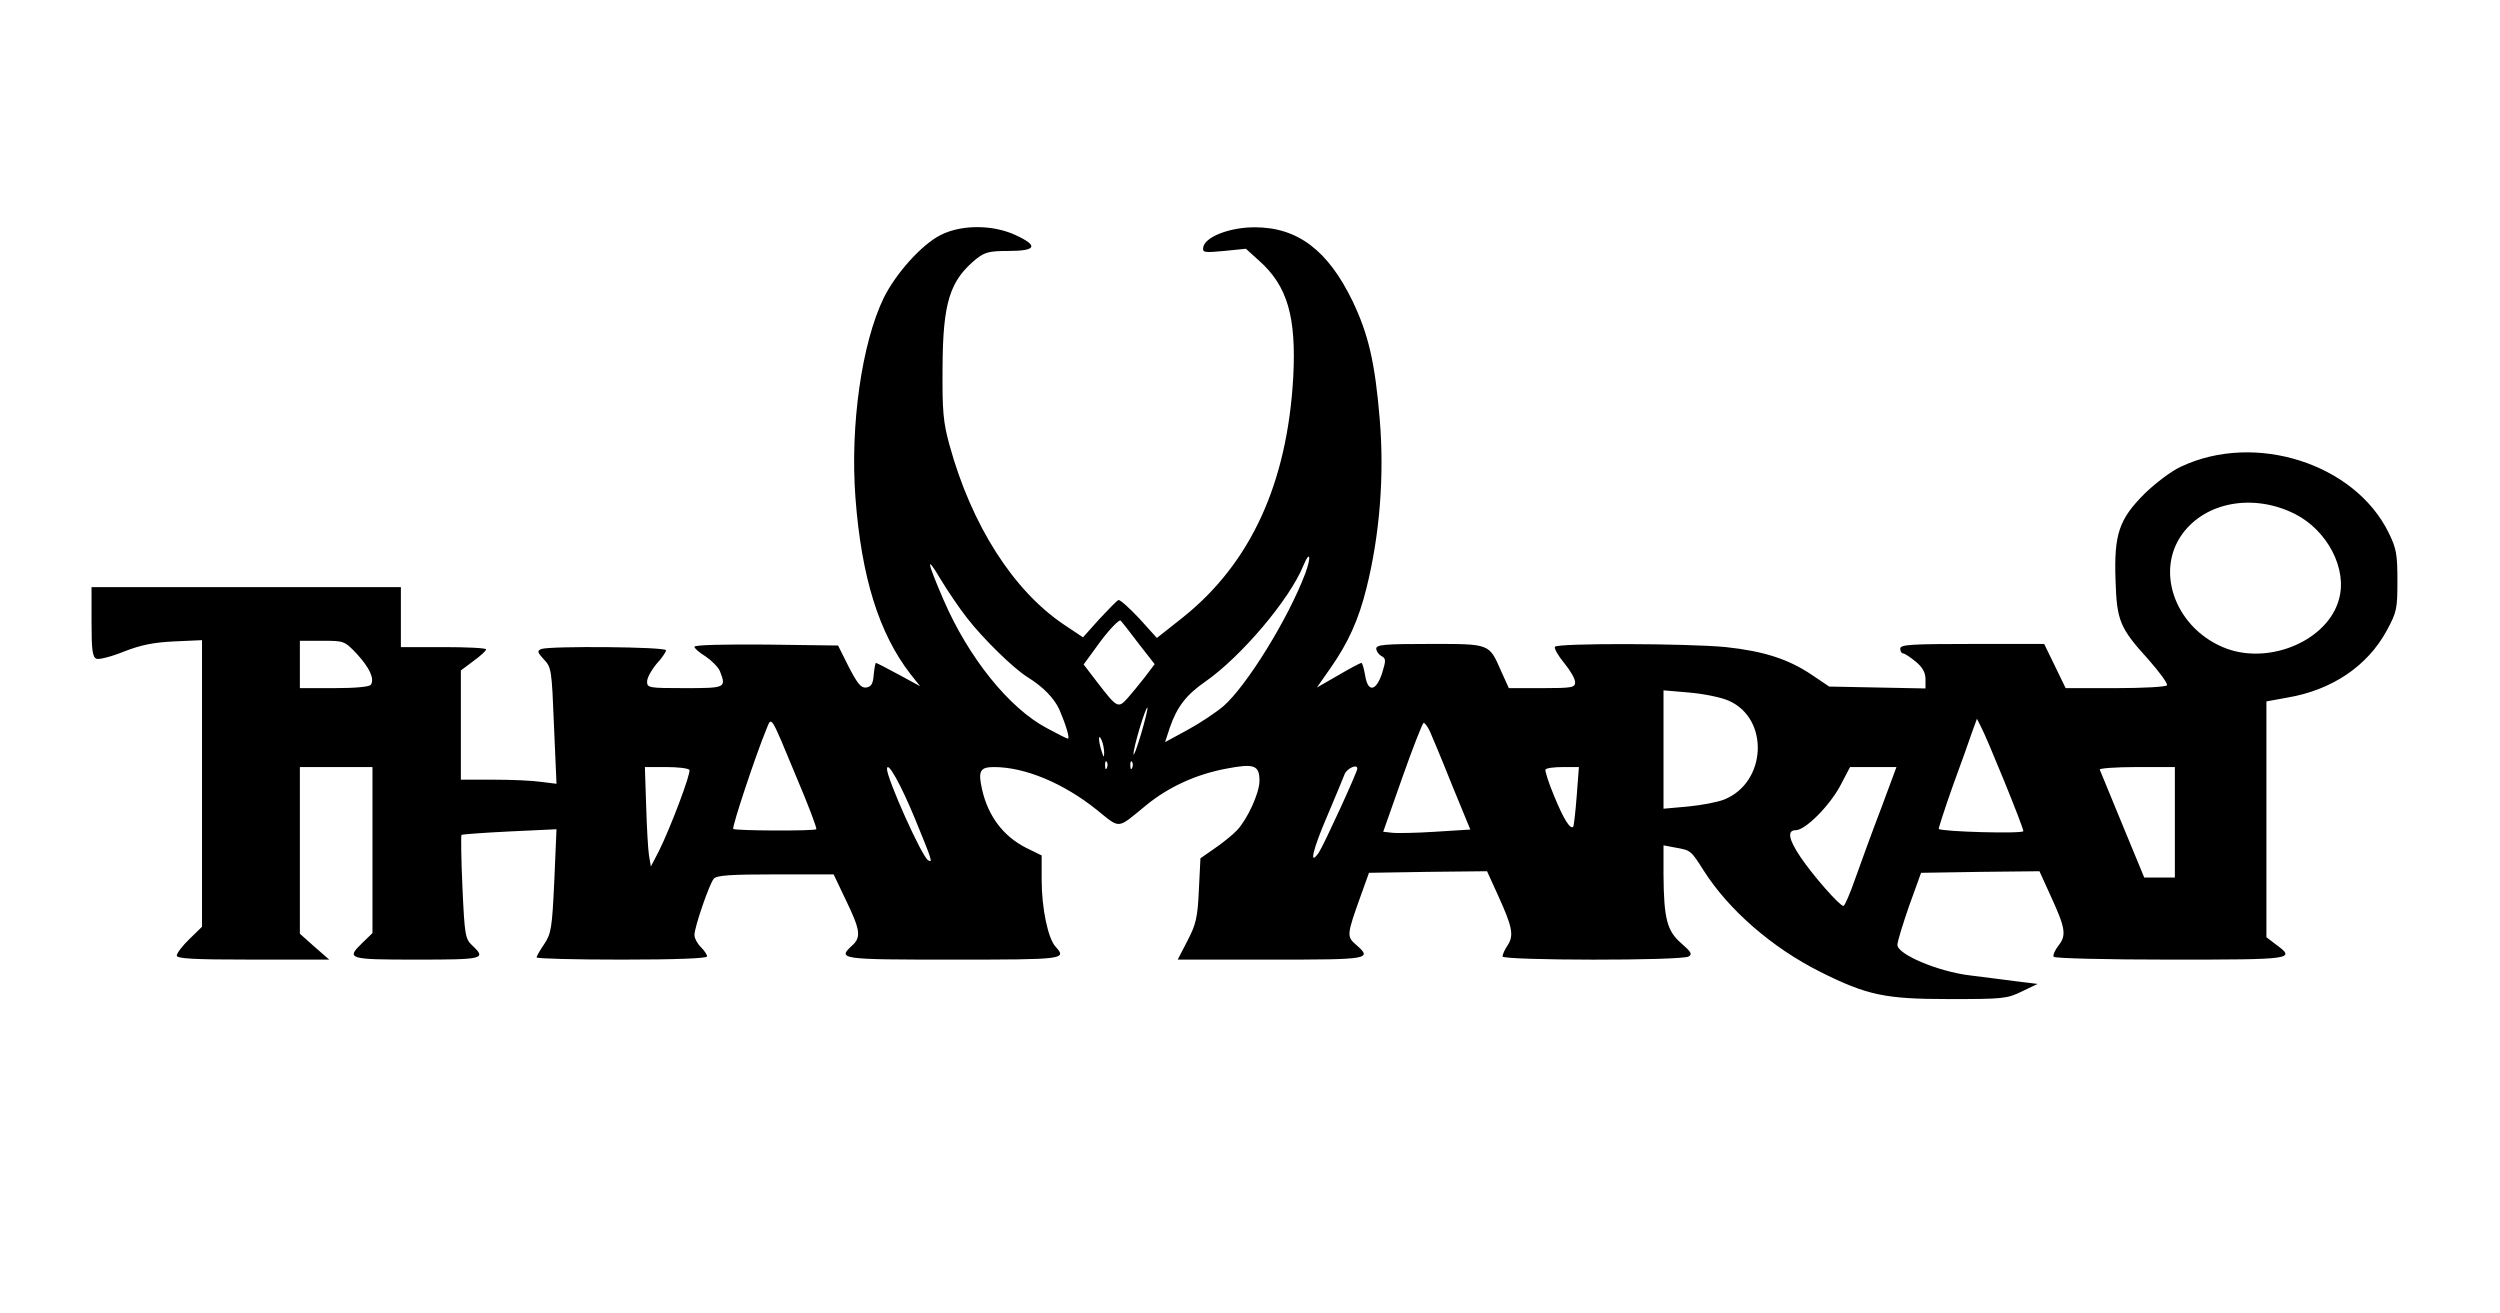 <?xml version="1.0" encoding="UTF-8" standalone="yes"?>
<svg version="1.0" xmlns="http://www.w3.org/2000/svg" width="594pt" height="312pt" viewBox="0 0 792 416" preserveAspectRatio="xMidYMid meet">
  <g transform="translate(0,416) scale(0.1,-0.1)" fill="#000000" stroke="none">
    <path d="M2979 3415 c-60 -31 -140 -120 -179 -198 -70 -144 -107 -405 -90
-633 19 -253 75 -431 174 -559 l31 -39 -68 37 c-37 20 -70 37 -72 37 -2 0 -5
-17 -7 -37 -2 -29 -8 -39 -24 -41 -16 -2 -27 11 -55 65 l-34 68 -227 3 c-137
1 -228 -1 -228 -7 0 -5 16 -19 36 -31 19 -13 40 -34 45 -47 20 -52 18 -53
-111 -53 -116 0 -120 1 -120 21 0 12 14 37 30 56 17 18 30 38 30 43 0 11 -367
14 -395 4 -14 -6 -13 -10 8 -33 24 -25 25 -33 32 -210 l8 -184 -48 6 c-26 4
-94 7 -151 7 l-104 0 0 173 0 173 40 30 c22 16 40 32 40 37 0 4 -61 7 -135 7
l-135 0 0 95 0 95 -490 0 -490 0 0 -110 c0 -91 3 -112 16 -117 8 -3 48 7 87
23 54 21 94 29 159 32 l88 4 0 -454 0 -454 -40 -39 c-22 -21 -40 -45 -40 -52
0 -10 50 -13 241 -13 l242 0 -47 41 -46 41 0 264 0 264 115 0 115 0 0 -263 0
-263 -30 -29 c-55 -53 -50 -55 170 -55 212 0 222 2 176 45 -22 21 -24 31 -31
184 -4 89 -5 164 -3 166 2 2 71 7 152 11 l149 7 -7 -164 c-7 -151 -10 -167
-32 -200 -13 -19 -24 -38 -24 -42 0 -4 122 -7 270 -7 173 0 270 4 270 10 0 6
-9 19 -20 30 -11 11 -20 28 -20 38 0 25 47 161 61 178 9 11 52 14 196 14 l184
0 39 -82 c45 -93 49 -117 20 -143 -48 -44 -40 -45 320 -45 354 0 360 1 324 41
-24 26 -44 122 -44 211 l0 78 -49 24 c-73 37 -121 101 -140 186 -13 58 -6 70
38 70 98 0 220 -51 325 -135 77 -62 63 -63 157 14 71 58 158 98 254 116 89 17
105 11 105 -39 0 -38 -38 -121 -71 -156 -13 -14 -45 -40 -70 -57 l-46 -32 -5
-101 c-4 -87 -9 -108 -36 -160 l-31 -60 295 0 c315 0 323 1 269 48 -29 25 -28
32 15 152 l27 75 187 3 187 2 35 -77 c45 -99 51 -126 30 -158 -9 -13 -16 -29
-16 -35 0 -13 569 -14 590 0 12 7 7 15 -24 42 -45 39 -55 78 -56 217 l0 93 37
-7 c50 -9 49 -8 91 -74 79 -124 216 -243 367 -319 150 -75 206 -87 410 -87
170 0 183 1 230 24 l50 24 -65 8 c-36 5 -103 13 -149 19 -101 12 -231 67 -230
97 0 10 17 65 37 123 l38 105 187 3 188 2 35 -77 c48 -104 51 -126 25 -159
-11 -14 -18 -30 -15 -35 3 -5 169 -9 370 -9 391 0 398 1 334 48 l-30 23 0 373
0 374 66 12 c142 24 254 100 315 212 32 59 34 69 34 158 0 84 -3 102 -28 153
-108 219 -423 319 -657 209 -31 -14 -81 -52 -116 -86 -81 -81 -97 -128 -92
-274 4 -128 13 -151 104 -251 35 -40 62 -76 59 -82 -4 -5 -76 -9 -164 -9
l-157 0 -34 70 -34 70 -228 0 c-196 0 -228 -2 -228 -15 0 -8 4 -15 9 -15 5 0
23 -12 40 -26 22 -18 31 -35 31 -56 l0 -29 -152 3 -153 3 -55 37 c-74 50 -152
75 -272 88 -124 12 -535 13 -542 1 -3 -5 10 -28 29 -51 19 -23 35 -50 35 -61
0 -17 -8 -19 -105 -19 l-105 0 -24 53 c-39 89 -34 87 -227 87 -141 0 -169 -2
-169 -15 0 -7 7 -18 16 -23 15 -8 15 -14 3 -53 -19 -59 -45 -64 -54 -10 -4 23
-9 41 -12 41 -3 0 -36 -17 -73 -39 l-68 -39 44 63 c55 79 88 151 113 252 42
168 57 356 42 535 -15 181 -36 269 -86 374 -78 161 -174 234 -310 234 -79 0
-157 -30 -163 -63 -3 -17 2 -18 66 -12 l69 7 42 -38 c90 -80 118 -178 108
-369 -19 -337 -135 -590 -351 -762 l-81 -64 -56 62 c-32 34 -61 60 -66 58 -5
-2 -32 -30 -61 -61 l-51 -57 -60 40 c-161 108 -293 315 -363 569 -20 73 -23
107 -22 245 1 208 23 276 107 345 27 21 41 25 101 25 89 0 97 16 24 50 -73 34
-173 34 -239 0z m4291 -883 c103 -52 167 -174 140 -270 -34 -128 -213 -207
-353 -158 -161 58 -233 242 -143 365 75 102 226 128 356 63z m-3135 -189 c-54
-143 -185 -355 -259 -420 -25 -21 -76 -55 -115 -76 l-70 -38 15 46 c23 66 52
104 113 146 113 79 266 259 310 367 21 51 26 29 6 -25z m-1072 -140 c51 -66
147 -160 192 -188 50 -31 86 -68 102 -105 20 -47 33 -90 26 -90 -3 0 -33 15
-66 33 -120 63 -249 224 -328 407 -53 123 -56 144 -11 68 22 -37 60 -93 85
-125z m545 -83 l50 -64 -31 -41 c-17 -22 -42 -52 -55 -67 -30 -33 -33 -31 -97
52 l-42 55 54 74 c30 40 59 69 63 65 5 -5 31 -38 58 -74z m-2477 -32 c40 -44
56 -78 44 -97 -4 -7 -50 -11 -116 -11 l-109 0 0 75 0 75 70 0 c70 0 71 0 111
-42z m4346 -148 c129 -57 120 -259 -15 -313 -20 -8 -72 -18 -114 -22 l-78 -7
0 187 0 188 82 -7 c45 -4 101 -15 125 -26z m-1862 -105 c-13 -44 -24 -73 -24
-64 -1 20 39 152 44 147 2 -1 -7 -39 -20 -83z m-1091 -139 c37 -87 65 -161 62
-163 -6 -6 -257 -5 -263 1 -5 5 71 234 105 316 17 41 11 51 96 -154z m3826
-12 c33 -81 60 -151 60 -157 0 -9 -259 -2 -268 7 -1 2 18 61 43 132 26 71 54
149 62 173 l16 44 13 -26 c8 -14 41 -92 74 -173z m-1820 159 c7 -16 39 -92 70
-170 l58 -141 -112 -7 c-61 -4 -123 -5 -137 -3 l-27 3 61 173 c33 94 64 172
67 172 4 0 13 -12 20 -27z m-1032 -68 c0 -16 -2 -15 -8 5 -11 34 -11 60 0 35
5 -11 8 -29 8 -40z m9 -47 c-3 -8 -6 -5 -6 6 -1 11 2 17 5 13 3 -3 4 -12 1
-19z m80 0 c-3 -8 -6 -5 -6 6 -1 11 2 17 5 13 3 -3 4 -12 1 -19z m-1403 -7 c6
-9 -60 -184 -97 -258 l-25 -48 -6 35 c-3 19 -7 90 -9 158 l-4 122 68 0 c37 0
70 -4 73 -9z m716 -158 c53 -129 56 -138 40 -128 -20 12 -130 258 -130 289 1
28 44 -49 90 -161z m1400 162 c0 -11 -107 -244 -122 -266 -32 -46 -20 8 28
119 25 59 49 117 54 130 8 18 40 33 40 17z m695 -87 c-4 -51 -9 -95 -11 -97
-9 -10 -30 23 -60 96 -18 43 -30 81 -28 85 3 5 28 8 56 8 l50 0 -7 -92z m964
-40 c-28 -73 -64 -172 -81 -220 -17 -49 -34 -88 -38 -88 -12 0 -98 98 -136
155 -38 56 -43 85 -15 85 30 0 105 75 140 139 l32 61 74 0 73 0 -49 -132z
m931 -43 l0 -175 -49 0 -48 0 -69 167 c-38 92 -70 170 -72 175 -2 4 51 8 117
8 l121 0 0 -175z"/>
  </g>
</svg>
